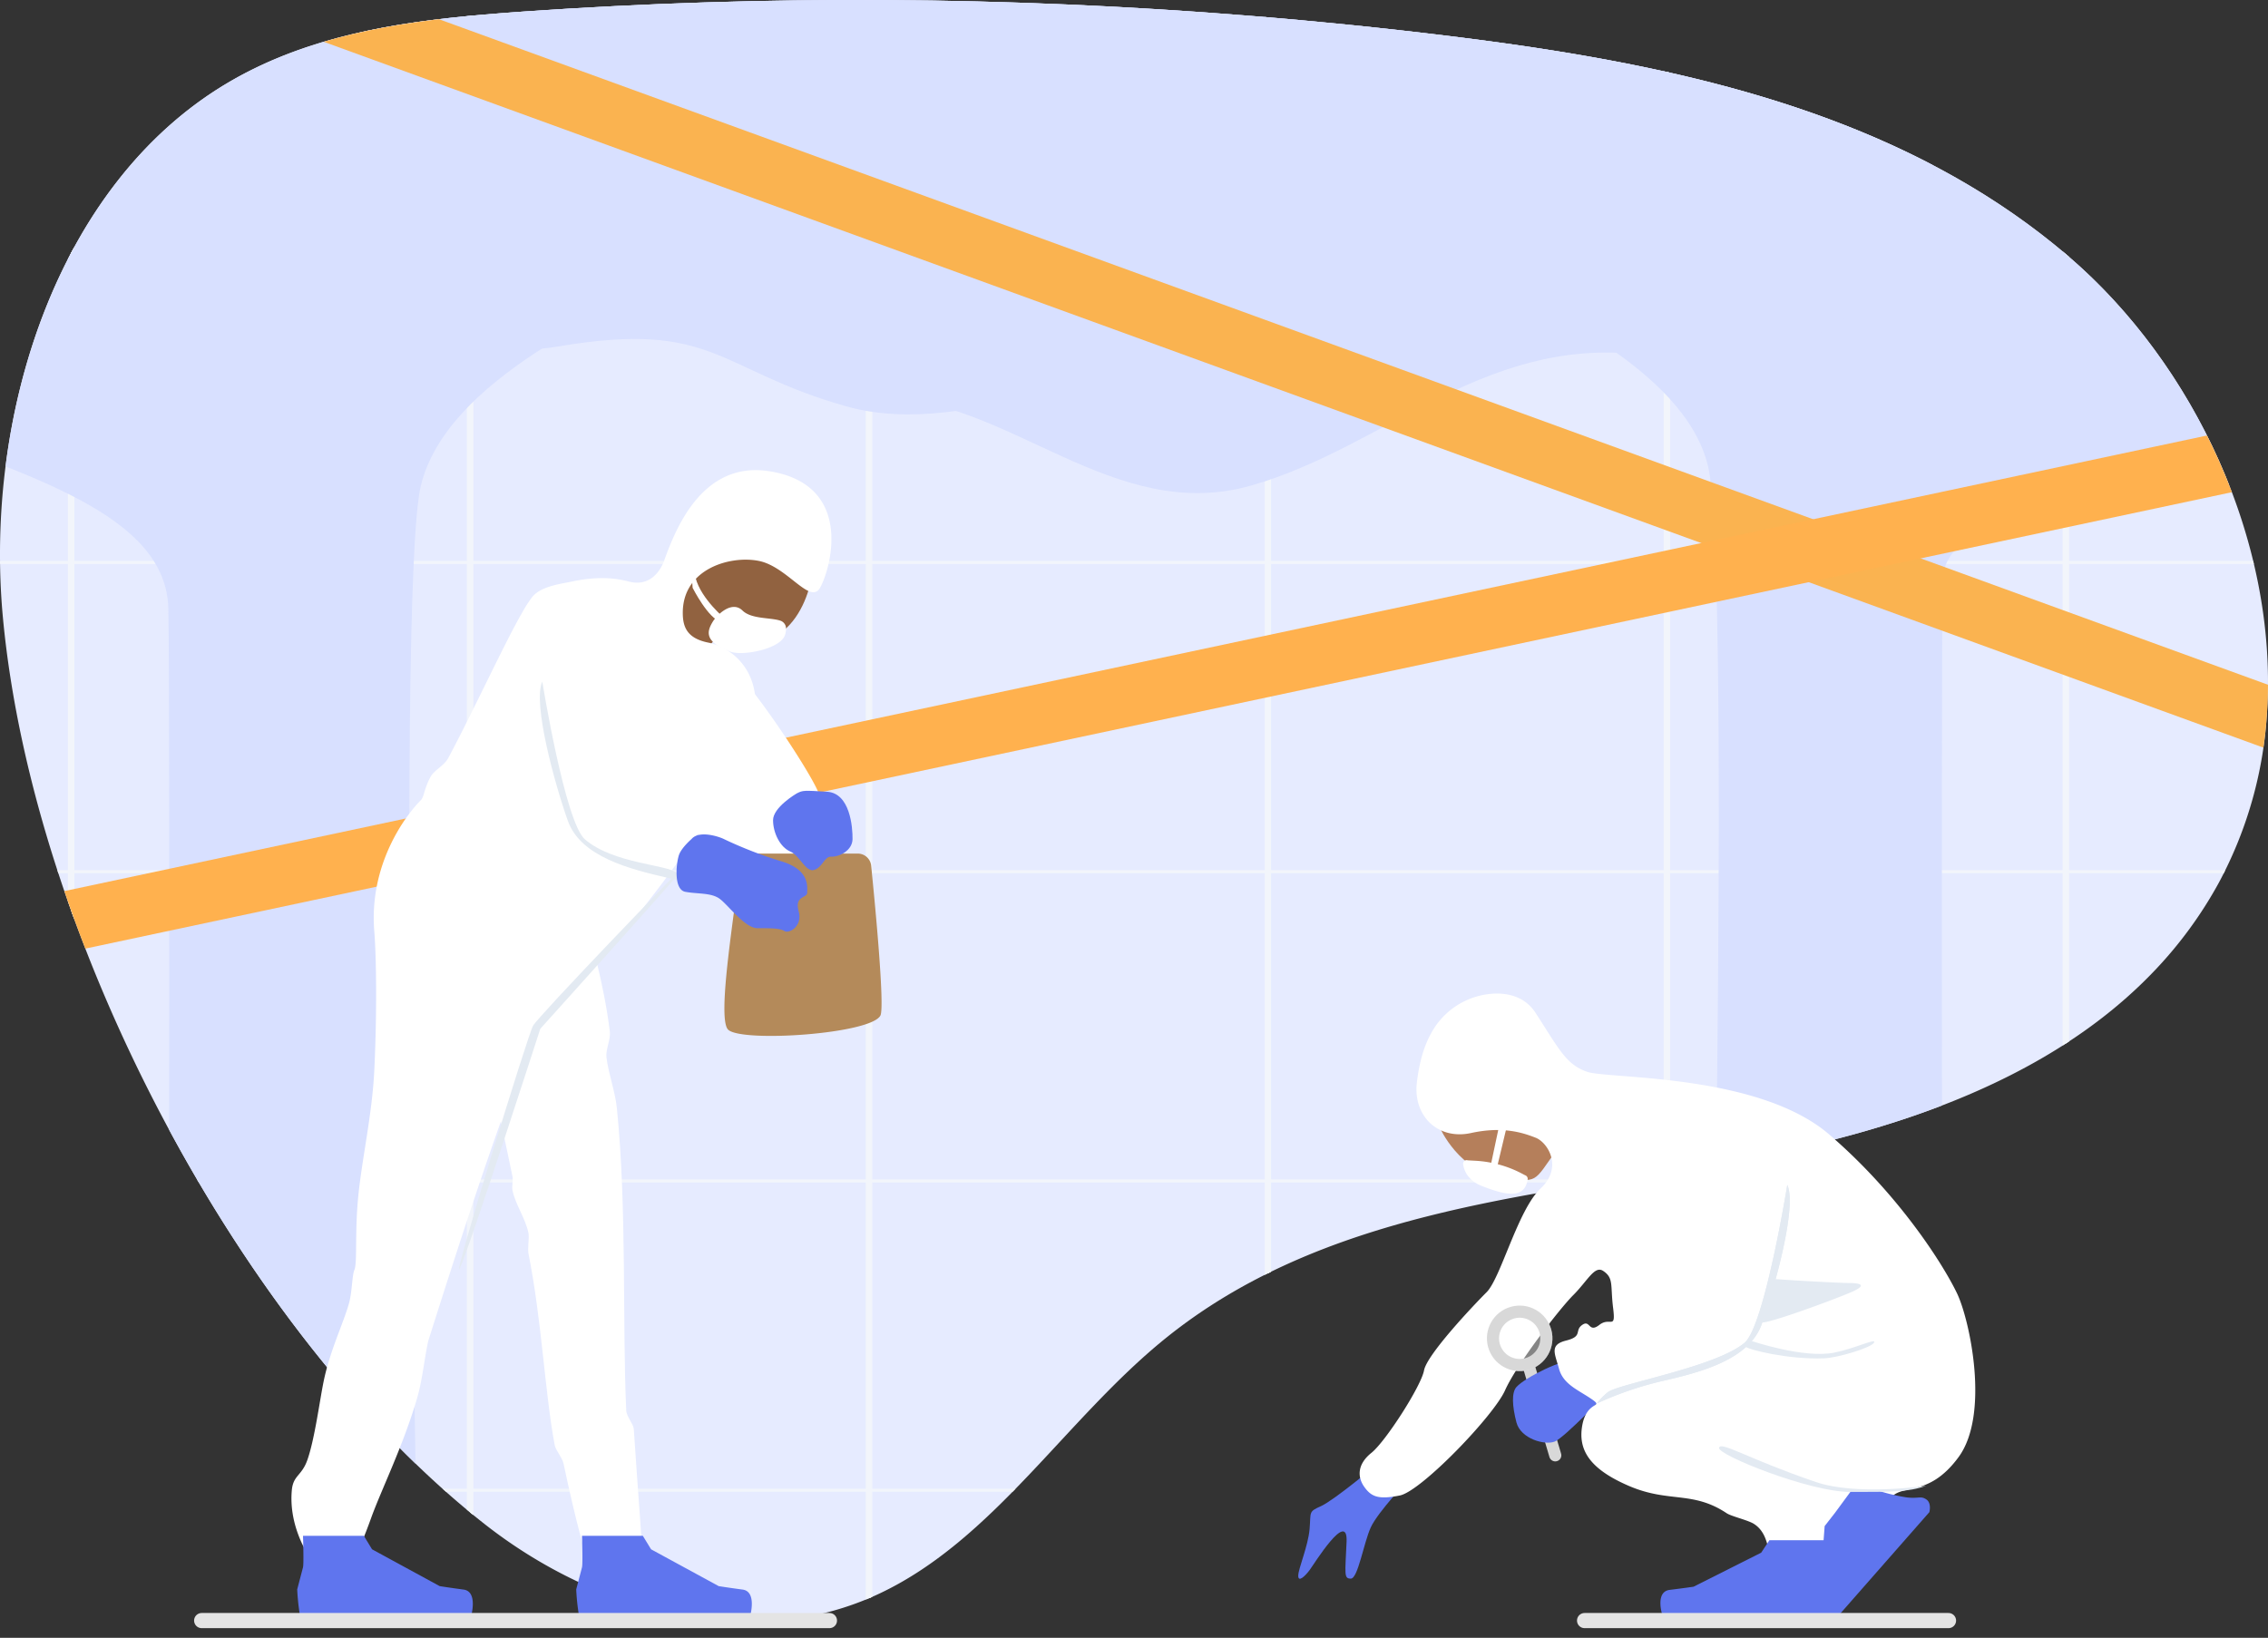 <svg xmlns="http://www.w3.org/2000/svg" xmlns:xlink="http://www.w3.org/1999/xlink" width="747.851" height="540.184" viewBox="0 0 747.851 540.184"><rect x="0" y="0" width="747.851" height="540.184" fill="#333333" stroke="none"/><defs><style>.a{fill:#d8e0ff;}.b{fill:#e6ebff;}.c{isolation:isolate;clip-path:url(#a);}.d,.o,.s,.u{fill:none;}.d,.e{stroke:#f2f5fb;}.e{fill:rgba(0,0,0,0);}.f{clip-path:url(#b);}.g{fill:#fab350;}.h{fill:#ffb14e;}.i{fill:#916240;}.j,.r{fill:#fff;}.k{fill:#b48a5a;}.l{fill:#5f75ee;}.m{fill:#dce3ea;}.n{fill:#b57f5b;}.o,.p{stroke:#d8d8d8;stroke-width:4px;}.o,.s{stroke-linecap:round;}.p{fill:rgba(255,255,255,0.4);}.q{fill:#e3eaf2;}.r{stroke:rgba(0,0,0,0);stroke-miterlimit:10;}.s{stroke:#e4e4e4;stroke-width:5px;}.t{stroke:none;}</style><clipPath id="a"><path class="a" d="M1156.594,942.507c-47.238-40.518-107.7-57.917-168.71-67.74-11.773-1.894-23.564-3.51-35.285-4.951q-33.138-4.077-66.438-6.733a1600.992,1600.992,0,0,0-239.028-1.371q-6.934.477-13.912,1.079c-28.557,2.491-57.281,7.213-82.484,21.746-56.968,32.856-81.648,109.4-75.284,177.218,9.939,105.918,78.6,235.955,158.975,298.935,36.89,28.906,87.74,42.9,130.316,22.673,37.466-17.8,61.252-57.533,93.989-84,51.332-41.5,119.231-46.965,182.495-57.638,25.8-4.354,52.6-10.712,77.481-20.729,25.094-10.105,48.228-23.947,66.443-43.2a137.508,137.508,0,0,0,20.922-28.682,135.132,135.132,0,0,0,15.966-56.83C1225.455,1036.759,1198.175,978.176,1156.594,942.507Z" transform="translate(235.524 1049.097)"/></clipPath><clipPath id="b"><path class="b" d="M1156.594,942.507c-47.238-40.518-107.7-57.917-168.71-67.74-11.773-1.894-23.564-3.51-35.285-4.951q-33.138-4.077-66.438-6.733a1600.992,1600.992,0,0,0-239.028-1.371q-6.934.477-13.912,1.079c-28.557,2.491-57.281,7.213-82.484,21.746-56.968,32.856-81.648,109.4-75.284,177.218,9.939,105.918,78.6,235.955,158.975,298.935,36.89,28.906,87.74,42.9,130.316,22.673,37.466-17.8,61.252-57.533,93.989-84,51.332-41.5,119.231-46.965,182.495-57.638,25.8-4.354,52.6-10.712,77.481-20.729,25.094-10.105,48.228-23.947,66.443-43.2a137.508,137.508,0,0,0,20.922-28.682,135.132,135.132,0,0,0,15.966-56.83C1225.455,1036.759,1198.175,978.176,1156.594,942.507Z" transform="translate(235.524 1049.096)"/></clipPath></defs><g transform="translate(0)"><path class="b" d="M1156.594,942.507c-47.238-40.518-107.7-57.917-168.71-67.74-11.773-1.894-23.564-3.51-35.285-4.951q-33.138-4.077-66.438-6.733a1600.992,1600.992,0,0,0-239.028-1.371q-6.934.477-13.912,1.079c-28.557,2.491-57.281,7.213-82.484,21.746-56.968,32.856-81.648,109.4-75.284,177.218,9.939,105.918,78.6,235.955,158.975,298.935,36.89,28.906,87.74,42.9,130.316,22.673,37.466-17.8,61.252-57.533,93.989-84,51.332-41.5,119.231-46.965,182.495-57.638,25.8-4.354,52.6-10.712,77.481-20.729,25.094-10.105,48.228-23.947,66.443-43.2a137.508,137.508,0,0,0,20.922-28.682,135.132,135.132,0,0,0,15.966-56.83C1225.455,1036.759,1198.175,978.176,1156.594,942.507Z" transform="translate(-474.476 -857.903)"/></g><g class="c" transform="translate(-710 -1907)"><g transform="translate(18.5 2029.754)"><g transform="translate(0.791 -40)"><g class="d" transform="translate(56.709 306.247)"><rect class="t" width="1843" height="1"/><rect class="u" x="0.5" y="0.5" width="1842"/></g><g class="d" transform="translate(56.709 204.247)"><rect class="t" width="1843" height="1"/><rect class="u" x="0.5" y="0.5" width="1842"/></g><g class="d" transform="translate(56.709 102.247)"><rect class="t" width="1843" height="1"/><rect class="u" x="0.5" y="0.5" width="1842"/></g><g class="d" transform="translate(56.709 0.246)"><rect class="t" width="1843" height="1"/><rect class="u" x="0.5" y="0.5" width="1842"/></g><g class="d" transform="translate(66.709 408.247)"><rect class="t" width="1843" height="1"/><rect class="u" x="0.5" y="0.5" width="1842"/></g></g><g transform="translate(0 -176.631)"><g transform="translate(1722.769)"><rect class="e" width="131.541" height="598.215" transform="translate(45.076)"/><g class="d" transform="translate(175.035)"><rect class="t" width="1.582" height="587.694"/><rect class="u" x="0.5" y="0.5" width="0.582" height="586.694"/></g></g><g transform="translate(1591.224)"><rect class="e" width="131.541" height="598.215" transform="translate(45.065)"/><g class="d" transform="translate(175.039)"><rect class="t" width="1.582" height="587.694"/><rect class="u" x="0.5" y="0.5" width="0.582" height="586.694"/></g></g><g transform="translate(1459.678)"><rect class="e" width="131.541" height="598.215" transform="translate(45.069)"/><g class="d" transform="translate(175.028)"><rect class="t" width="1.582" height="587.694"/><rect class="u" x="0.5" y="0.5" width="0.582" height="586.694"/></g></g><g transform="translate(1328.132)"><rect class="e" width="131.541" height="598.215" transform="translate(45.074)"/><g class="d" transform="translate(175.033)"><rect class="t" width="1.582" height="587.694"/><rect class="u" x="0.5" y="0.5" width="0.582" height="586.694"/></g></g><g transform="translate(1196.588)"><rect class="e" width="131.541" height="598.215" transform="translate(45.078)"/><g class="d" transform="translate(175.036)"><rect class="t" width="1.582" height="587.694"/><rect class="u" x="0.5" y="0.5" width="0.582" height="586.694"/></g></g><g transform="translate(1065.042)"><rect class="e" width="131.541" height="598.215" transform="translate(45.066)"/><g class="d" transform="translate(175.041)"><rect class="t" width="1.582" height="587.694"/><rect class="u" x="0.5" y="0.5" width="0.582" height="586.694"/></g></g><g transform="translate(933.496)"><rect class="e" width="131.541" height="598.215" transform="translate(45.071)"/><g class="d" transform="translate(175.03)"><rect class="t" width="1.582" height="587.694"/><rect class="u" x="0.5" y="0.5" width="0.582" height="586.694"/></g></g><g transform="translate(801.951)"><rect class="e" width="131.541" height="598.215" transform="translate(45.076)"/><g class="d" transform="translate(175.035)"><rect class="t" width="1.582" height="587.694"/><rect class="u" x="0.5" y="0.5" width="0.582" height="586.694"/></g></g><g transform="translate(670.405)"><rect class="e" width="131.541" height="598.215" transform="translate(45.065)"/><g class="d" transform="translate(175.039)"><rect class="t" width="1.582" height="587.694"/><rect class="u" x="0.5" y="0.5" width="0.582" height="586.694"/></g></g><g transform="translate(538.859)"><rect class="e" width="131.541" height="598.215" transform="translate(45.07)"/><g class="d" transform="translate(175.028)"><rect class="t" width="1.582" height="587.694"/><rect class="u" x="0.5" y="0.5" width="0.582" height="586.694"/></g></g><g transform="translate(407.313)"><rect class="e" width="131.541" height="598.215" transform="translate(45.074)"/><g class="d" transform="translate(175.033)"><rect class="t" width="1.582" height="587.694"/><rect class="u" x="0.5" y="0.5" width="0.582" height="586.694"/></g></g><g transform="translate(280.516)"><rect class="e" width="131.541" height="598.215" transform="translate(40.331)"/><g class="d" transform="translate(170.29)"><rect class="t" width="1.582" height="587.694"/><rect class="u" x="0.5" y="0.5" width="0.582" height="586.694"/></g></g><g transform="translate(148.97)"><rect class="e" width="131.541" height="598.215" transform="translate(40.32)"/><g class="d" transform="translate(170.294)"><rect class="t" width="1.582" height="587.694"/><rect class="u" x="0.5" y="0.5" width="0.582" height="586.694"/></g></g><rect class="e" width="131.541" height="598.215" transform="translate(57.749)"/><g class="d" transform="translate(57.749)"><rect class="t" width="1.582" height="585.937"/><rect class="u" x="0.5" y="0.5" width="0.582" height="584.937"/></g><g class="d" transform="translate(187.708)"><rect class="t" width="1.582" height="585.937"/><rect class="u" x="0.5" y="0.5" width="0.582" height="584.937"/></g></g></g><path class="a" d="M4033-10240.667c30.3-10.8,30.594-23.5,79.076,13.24s63.4,86.784,93.88,86.784,89.177,12.61,122.151,45.762,38.946,22.076,86.525,36.671,84.174-4.152,98.714,59.713,13.844,80.3,34.262,128.613,57.991,82.663,18.161,103.274-79.753-31.032-116.442,0-49.639,77.725-87.654,73.919-64.687-27.373-80.6,0,3.17,34.461-45.388,21.984-19.332-38.832-65.228-21.984-117.454,9.143-118.074,37.762,0,346.228,0,346.228h-77.393s8-351.249,0-383.989-57.844-53.088-79.73-65.653-32.627,26.266-71.7,26.214-90.667,31.766-133,19.7-43.271-28.357-94.537-19.7-100.962-34.418-79.434-75.9,49.752-101.239,49.752-140.887,57.962-52.556,85.293-87.623,141.045-34.092,131.264-104.1,3.7-92.687,61.254-100.024,87.212.053,130.832,0S4002.7-10229.866,4033-10240.667Z" transform="translate(-2701.797 11753.371)"/><path class="a" d="M1426.762,7828.556c-32.6-11.621-32.917-25.29-85.081,14.245s-68.213,93.375-101.009,93.375-95.949,13.567-131.427,49.236-41.9,23.753-93.1,39.456-90.566-4.468-106.21,64.247-14.9,86.394-36.864,138.38-62.394,88.94-19.54,111.117,85.81-33.389,125.285,0,53.408,83.627,94.31,79.532,69.6-29.451,86.721,0-3.41,37.078,48.835,23.654,53.743-63.021,103.124-44.895,93.43,31.077,94.1,61.87,0,372.52,0,372.52h83.27s-8.611-377.923,0-413.149,62.237-57.119,85.785-70.639,23.759,41.722,65.794,41.666,76.658,41.957,122.2,28.973,78.8-51.751,133.957-42.435,108.629-37.031,85.466-81.665-53.53-108.927-53.53-151.585-62.364-56.547-91.77-94.277-151.756-36.681-141.232-112.007-3.977-99.726-65.906-107.62-93.835.057-140.767,0S1459.366,7840.177,1426.762,7828.556Z" transform="translate(-640.395 -6351)"/></g><g transform="translate(-710 -1907)"><g class="f"><rect class="g" width="790" height="20" transform="translate(757.294 1877.867) rotate(20)"/></g><g class="f"><rect class="h" width="790" height="20" transform="matrix(0.978, -0.208, 0.208, 0.978, 700.305, 2207.475)"/></g></g><g transform="translate(-709 -1905)"><path class="i" d="M761.439,211.1S753,220.471,753,223.284,738,212.5,738,212.5l9.192-11.911Z" transform="translate(183.016 1905.113)"/><path class="i" d="M804.484,150.909s-.958,28.343-23.7,28.343c-18.282,0-24.014-13.469-24.014-13.469L777.037,138Z" transform="translate(173.043 1938.363)"/><path class="j" d="M780.672,247.807a2.525,2.525,0,0,1,4.345-.827c7.921,8.3,25.5,35.238,26.251,39.377.938,5.156-1.589,18.6-3.958,19.962s-13.152,4.18-17.371,3.711S766.5,297.373,766.5,293.623C766.5,290.6,776.723,259.651,780.672,247.807Z" transform="translate(167.876 1880.949)"/><path class="k" d="M804.735,373h34.5a4.46,4.46,0,0,1,4.44,4.012c1.206,11.943,4.55,46.615,3.036,49.428-3.281,6.094-45.471,8.907-50.159,4.688-4.014-3.612,2.626-41.246,3.736-54.054A4.458,4.458,0,0,1,804.735,373Z" transform="translate(152.588 1813.525)"/><path class="l" d="M837.469,329.62c-.419.21-7.969,4.688-7.969,8.907s2.344,8.907,5.625,10.313,5.157,7.032,7.969,6.094,3.333-4.534,5.652-4.376,6.914-1.892,6.96-5.789-.786-15.148-8.392-15.617S839.344,328.682,837.469,329.62Z" transform="translate(134.409 1836.982)"/><path class="j" d="M807.889,204a2.748,2.748,0,0,1,1.825,2.153,7.155,7.155,0,0,1-.264,2.469c-1.406,4.688-13.916,7.128-18.026,5.592-8.694-3.248-7.826-6.57-5.881-9.811,1.406-2.344,6.328-7.183,9.844-3.75C798.331,203.525,804.564,202.9,807.889,204Z" transform="translate(158.444 1905.716)"/><path class="m" d="M1275.161,850.5l8.324,9.59-4.919,12.786-11.729,4.11-9.837-10.5Z" transform="translate(41.809 1545.864)"/><path class="n" d="M1011.5,592.87s6.424,14.909,20.86,16.641c11.719,1.406,9.844,1.875,17.813-9.376C1061.4,584.285,1011.5,592.87,1011.5,592.87Z" transform="translate(172.225 1683.957)"/><line class="o" x2="14" y2="28" transform="matrix(0.985, 0.174, -0.174, 0.985, 1212.916, 2354.981)"/><path class="l" d="M948.564,837.125s-10.313,10.782-12.657,15.938-4.219,16.876-6.563,16.876-1.875-1.406-1.406-12.188-10.782,7.5-12.188,9.375S912,871.345,912,869s3.273-9.8,3.746-15.447-.465-5.648,3.754-7.523,18.282-13.594,18.751-14.063S948.564,837.125,948.564,837.125Z" transform="translate(225.083 1555.724)"/><path class="l" d="M1094.2,769.8s-14.063,14.822-17.345,16.169-11.25-.9-12.657-6.288-1.643-9.858,0-11.689c2.813-3.133,15.469-9.42,19.688-8.971C1087.529,759.41,1094.2,769.8,1094.2,769.8Z" transform="translate(144.837 1594.471)"/><path class="j" d="M978.828,514.368a24.94,24.94,0,0,1,20.811-12.991c4.906-.158,10.219,1.171,13.6,6.394,7.735,11.939,10.079,17.1,17.11,19.44s56.253.469,79.691,20.626,37.971,43.6,42.19,52.5,10.782,39.846.469,53.909-19.4,8.218-22.8,14.178c-2.121,0-10.379,8.212-7.072,12.56,2.2,6.959-2.61,18.63-9.794,18.057-3.65-3.144-14.844-10.9-20.4-10.346-3.5.352-1.291-8.613-7.482-12.457-1.948-1.209-7.389-2.458-8.9-3.463-11.251-7.5-19.049-3.36-32.175-8.986s-16.882-11.967-15.475-19.937c1.5-8.474,7.367-5.748,3.148-8.693s-9.375-4.821-10.782-9.977-3.281-7.969,2.344-9.375,2.61-3.281,5.29-5.156,2.037,2.813,5.64,0,5.478,1.875,4.54-5.625.291-9.807-3.281-12.188c-2.813-1.875-5.156,3.281-9.844,7.969s-18.751,22.97-22.5,31.408-27.658,33.283-34.689,34.689-9.375.469-11.719-2.813-2.344-7.5,2.344-11.251,16.407-22.032,17.345-27.189,15.938-21.095,20.626-25.783,10.313-27.189,17.813-34.22,2.344-15.2-1.641-16.742-10.547-3.884-21.329-1.54-19.229-5.548-17.813-16.876C974.882,524.237,976.243,519,978.828,514.368Z" transform="translate(202.125 1731.334)"/><g class="p" transform="translate(1196.147 2340.203) rotate(-21)"><circle class="t" cx="10.8" cy="10.8" r="10.8"/><circle class="u" cx="10.8" cy="10.8" r="8.8"/></g><path class="j" d="M1049.781,592.438l-3.281,15.469h2.176l3.918-16.407Z" transform="translate(153.632 1683.452)"/><path class="j" d="M1029.474,618.652a1.173,1.173,0,0,0-1.53,1.2c.263,2.029,1.472,5.479,6.441,7.37,6.674,2.54,13.737,4.693,14.821-2.147a1.24,1.24,0,0,0-.842-1.519l-.863-.457a37.344,37.344,0,0,0-15.363-4.3Z" transform="translate(163.495 1669.051)"/><g transform="translate(1314.417 2437.24) rotate(180)"><path class="l" d="M1.912,24.249s.313-8.5,0-9.6L0,7.909A64.359,64.359,0,0,1,.9,0h56.5s2.2,7.281-2.543,7.862S46.98,8.911,46.98,8.911L24.683,20.13l-2.718,4.119H1.912Z" transform="translate(0 0)"/></g><path class="j" d="M783.509,189.8s-8.012-6.537-9.844-13.594-.98,3.281-.98,3.281,5.2,10.313,9.418,11.251S783.509,189.8,783.509,189.8Z" transform="translate(164.696 1919.376)"/><path class="q" d="M1241.025,703.859a1.824,1.824,0,0,1,1.937-1.55c5.313.434,20.714,1.258,23.527,1.258,3.315,0,6.563.469,1.406,2.813s-31.877,12.188-30,9.844C1238.972,714.876,1240.229,708.67,1241.025,703.859Z" transform="translate(52.008 1624.59)"/><path class="q" d="M1184.8,636s-7.5,46.409-14.063,52.034c-9.4,8.06-42.19,13.635-45.237,16.427a21.823,21.823,0,0,0-3.532,3.652,111.156,111.156,0,0,1,21.58-7.423c12.188-2.812,28.562-6.861,32.814-18.751S1188.079,643.032,1184.8,636Z" transform="translate(113.542 1659.813)"/><path class="q" d="M1228.666,745.843s17.124,5.831,27.163,3.824c7.031-1.406,14.154-5.013,13.126-3.281s-12.021,4.988-16.407,5.156c-12.188.469-25.15-2.962-25.782-3.75C1225.774,746.555,1228.666,745.843,1228.666,745.843Z" transform="translate(57.98 1601.461)"/><path class="q" d="M1184.8,636s-7.5,46.409-14.063,52.034c-9.4,8.06-42.19,13.635-45.237,16.427a21.823,21.823,0,0,0-3.532,3.652,111.156,111.156,0,0,1,21.58-7.423c12.188-2.812,28.562-6.861,32.814-18.751S1188.079,643.032,1184.8,636Z" transform="translate(113.542 1659.813)"/><path class="j" d="M-2-2.575C.979,13.665,9.993,49.888,17.8,88c.258,1.258-.308,3.08,0,4.589.92,4.509,4.281,9.215,5.255,14.012.3,1.454-.331,5.124,0,6.774,4.383,21.87,5.4,45.87,8.64,63.124.341,1.817,2.494,4.1,2.916,6.1,4.142,19.66,7.314,30.118,7.314,30.118s16.762,4.34,18.335-1.116c.49-1.7-.931-16.585-2.478-40.371-.106-1.628-2.4-4.108-2.49-6.146-1.312-28.4.261-66.889-3.1-99.788-.556-5.444-2.825-11.445-3.434-16.776-.269-2.358,1.441-5.906,1.136-8.365C47.839,23.607,43.371,9.184,41.068,0Z" transform="translate(860.204 2205.095)"/><path class="r" d="M-13298.966-622.611c-.968-1.69-6.09-10.238-5.132-20.9.451-5.035,3.256-4.7,5.132-10.031,2.432-6.9,4.041-19.521,5.4-26.089,2.063-9.951,6.461-18.973,8.3-25.468,1.115-3.933,1.015-9.687,1.89-11.306.9-3.005.027-12.552,1.219-24.366,1.242-12.3,4.555-26.823,5.253-41.155.918-18.856.7-37.392,0-46.017-1.773-22.008,10.237-38.1,15.4-43.252,1.016-1.015,1.079-3.8,3.122-7.6,1.219-2.264,4.491-3.68,5.874-6.261,8.211-15.323,18.411-37.649,24.422-48.053a42.93,42.93,0,0,1,3.219-5c2.852-3.563,9.079-4.314,13.146-5.156,7.39-1.539,13.21-1.456,18.732,0,8.905,2.341,11.717-7.032,11.717-7.032,3.517-9.61,12.255-33.077,34.924-29.3,28.129,4.688,19.688,32.817,16.409,38.44s-10.756-7.019-20.158-8.905-25.081,2.571-25.081,17.11c0,4.688,1.409,8.438,8.438,9.844,10.154,2.03,27.19,15.938,3.987,51.8-23.178,35.815-44.067,57.66-44.067,57.66s-9.552,10.507-18.666,22.44c-12.012,30.673-23.986,68.01-33.624,98.412-1.431,6.687-1.891,12.858-3.776,19.234-4.675,15.794-11.694,29.828-15.08,39.231-2.25,6.244-3.987,10.338-5.092,11.717-.064.018-5.724,2.4-10.412,2.4C-13295.822-620.208-13297.932-620.809-13298.966-622.611Z" transform="translate(14109.318 3040.064)"/><path class="q" d="M1122.776,636s7.5,46.409,14.063,52.034c9.4,8.06,27.186,8.269,30.233,11.061s9.144,4.409-3.044,1.6-28.562-6.861-32.814-18.751S1119.495,643.032,1122.776,636Z" transform="translate(-234.958 1493.813)"/><path class="q" d="M14368.076,3110.487c4.969-4.814-48.892,57.029-48.892,57.029s-22.524,74.125-25.229,79.484,21.072-77.222,22.832-80.461S14363.107,3115.3,14368.076,3110.487Z" transform="matrix(1, 0.017, -0.017, 1, -13378.184, -1166.621)"/><path class="l" d="M766.533,361.069s-3.1,2.665-4.037,5.009-2.057,11.641,2.018,12.383,8.294.274,11.107,2.149,8.438,9.844,12.657,9.844,7.5,0,8.907.938,6.094-1.406,4.688-6.563,2.813-4.219,2.813-6.094.938-7.5-8.438-10.313a136.326,136.326,0,0,1-19-7.353C776.09,360.453,769.163,357.934,766.533,361.069Z" transform="translate(170.474 1820.682)"/><path class="l" d="M26.1,6.587l4.982-2.659L38.9-.526l7.955,3.5A61.4,61.4,0,0,0,54.75,9c3.43,2,4.354,1.3,5.544,3.161s-.783,4.269-.783,4.269L18.856,35.14-.354,26.693l2.6-4.839,12.02-.541,7.87-7.347Z" transform="translate(1284.137 2412.937) rotate(-24)"/><g transform="translate(807 2411.536)"><path class="l" d="M1.912,0s.313,9.2,0,10.4L0,17.687a75.163,75.163,0,0,0,.9,8.561h56.5s2.2-7.882-2.543-8.51S46.98,16.6,46.98,16.6L24.683,4.459,21.966,0H1.912Z" transform="translate(0 0)"/></g><g transform="translate(899 2411.536)"><path class="l" d="M1.912,0s.313,9.2,0,10.4L0,17.687a75.163,75.163,0,0,0,.9,8.561h56.5s2.2-7.882-2.543-8.51S46.98,16.6,46.98,16.6L24.683,4.459,21.966,0H1.912Z" transform="translate(0 0)"/></g><path class="q" d="M1276.25,832.933s-22.71,3.4-36.38-1.265c-22.252-7.588-31.408-13.594-31.877-11.251s29.808,14.532,43.127,14.532C1264.247,834.95,1270.336,835.062,1276.25,832.933Z" transform="translate(67.845 1562.118)"/></g><line class="s" x2="207" transform="translate(66.5 534.5)"/><line class="s" x2="120" transform="translate(522.5 534.5)"/></svg>